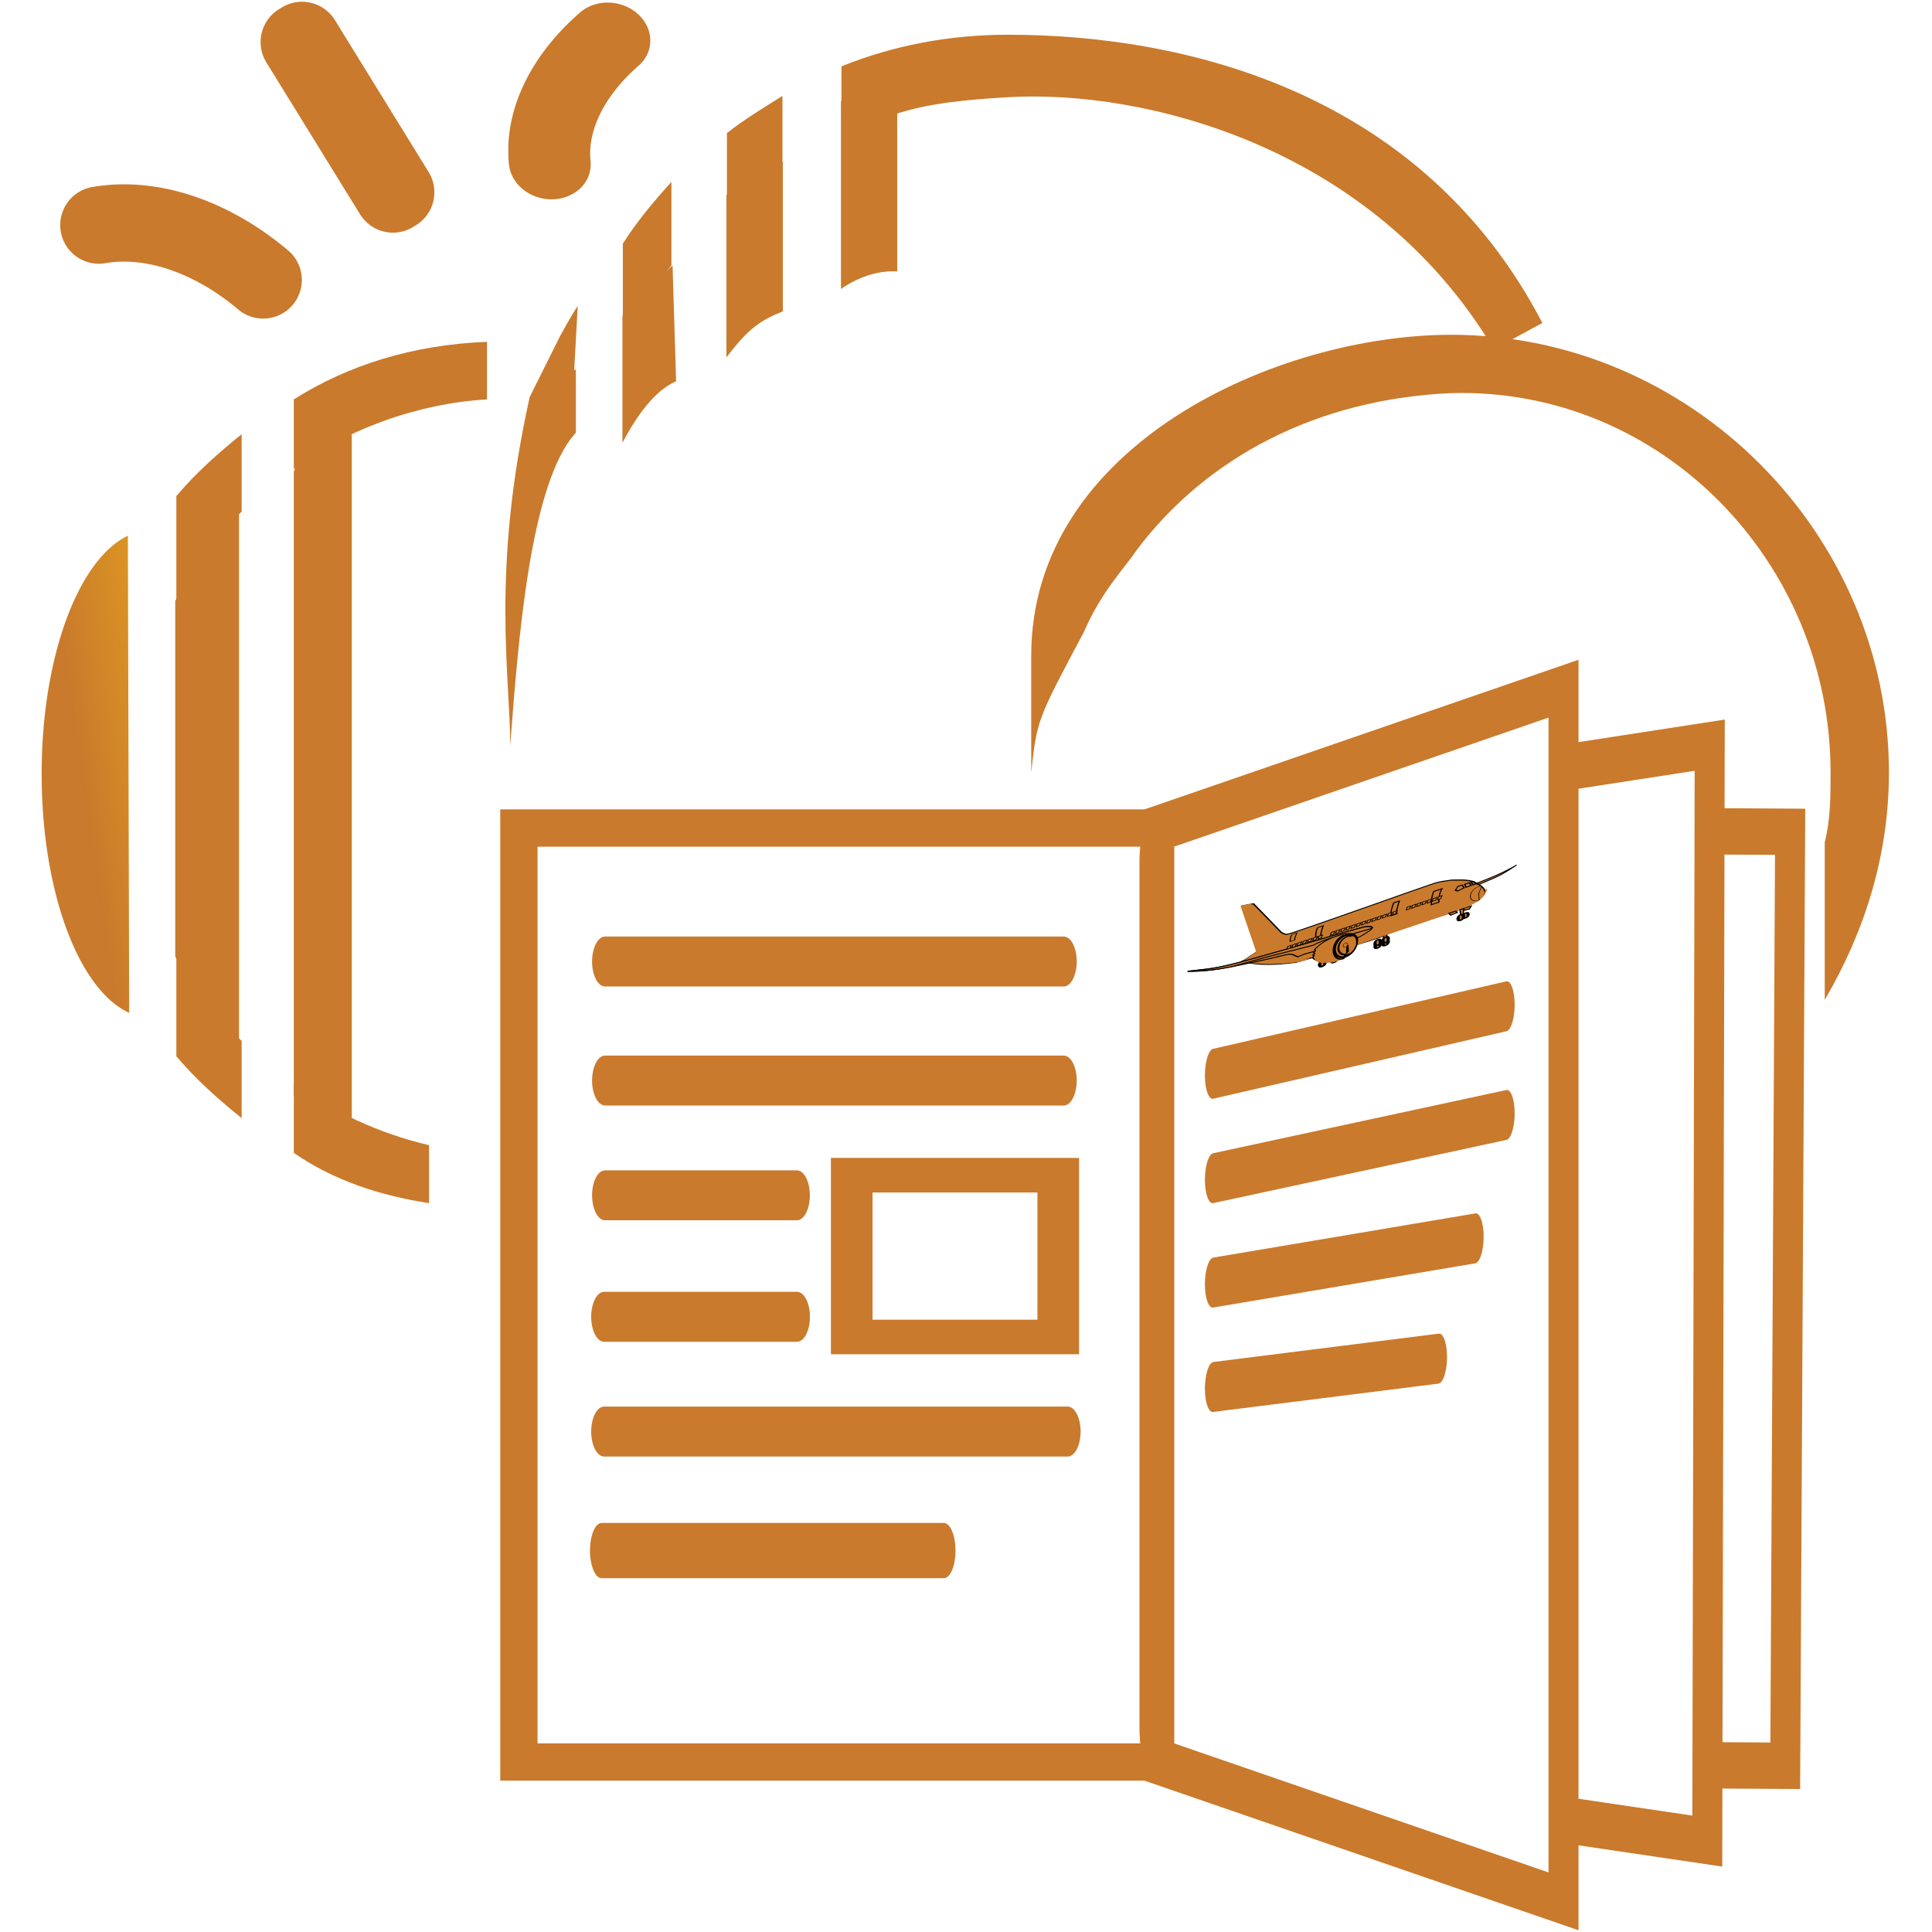 <?xml version="1.0" encoding="UTF-8"?>
<svg width="500" height="500" version="1.1" viewBox="0 0 500 500" xmlns="http://www.w3.org/2000/svg" xmlns:cc="http://creativecommons.org/ns#" xmlns:dc="http://purl.org/dc/elements/1.1/" xmlns:osb="http://www.openswatchbook.org/uri/2009/osb" xmlns:rdf="http://www.w3.org/1999/02/22-rdf-syntax-ns#" xmlns:xlink="http://www.w3.org/1999/xlink">
 <defs>
  <filter id="filter8219-28" x="-.007" y="-.04" width="1.01" height="1.08" color-interpolation-filters="sRGB">
   <feGaussianBlur stdDeviation="3.26"/>
  </filter>
  <linearGradient id="linearGradient1560" x1="479" x2="630" y1="211" y2="163" gradientUnits="userSpaceOnUse">
   <stop stop-color="#ca7a2c" offset="0"/>
   <stop stop-color="#f7c114" offset="1"/>
  </linearGradient>
 </defs>
 <g transform="matrix(1.04 0 0 .85 -17.8 -57.2)" fill="#51a8dd" stroke="#000" stroke-width="7.547"></g>
 <g transform="translate(-10.8,780)">
  <g transform="matrix(-1,0,0,1,-299,-41.6)">
   <g transform="translate(-537)">
    <g transform="translate(.16 -773)">
     <g transform="translate(537,-7.03)">
      <g>
       <path transform="matrix(-.926 0 0 1 -309 46.2)" d="m189 64.1-14 13.1v32.8c4-7 9-13.5 15-15.9z" fill="#ca7a2c" opacity=".997" style="paint-order:fill markers stroke"/>
       <path transform="translate(-602,41.6)" d="m143 95.6v16.4c12 13 15 55 17 81 0-18 5-45-5-90z" fill="#ca7a2c" style="paint-order:fill markers stroke"/>
       <path transform="matrix(-.338 0 0 .735 -170 90.6)" d="m513 290a83.7 85.5 0 0 1-67-83 83.7 85.5 0 0 1 66-85" fill="url(#linearGradient1560)" style="paint-order:fill markers stroke"/>
      </g>
      <g fill="#ca7a2c" stroke="#ca7a2c" stroke-linecap="round" stroke-linejoin="round">
       <path transform="matrix(-.84 -.543 -.543 .84 -686 37.7)" d="m-328-138a44.7 61.8 0 0 1 28 35" stroke-width="20" style="paint-order:fill markers stroke"/>
       <rect transform="matrix(-.851 -.525 -.525 .851 -496 -13.3)" x="-127" y="-1" width=".849" height="46.2" stroke-width="20" style="paint-order:fill markers stroke"/>
       <path transform="matrix(.423 -.71 -.779 -.347 -421 -197)" d="m-328-138a44.7 61.8 0 0 1 28 35" stroke-width="23.907" style="paint-order:fill markers stroke"/>
      </g>
      <g transform="matrix(-.965 0 0 .965 -323 93.3)">
       <g transform="translate(36.1,-35.9)">
        <g transform="translate(6.08 -.64)">
         <g transform="matrix(1.01,0,0,1.01,1060,-609)" stroke-width="5.952">
          <g transform="translate(-1050,600)" fill="#fff" stroke="#ca7a2c" stroke-linecap="round">
           <rect transform="translate(5.94)" x="77.2" y="206" width="170" height="248" rx="0" ry="0" stroke-width="9.901" style="paint-order:normal"/>
           <g stroke-width="12.309">
            <path transform="matrix(.647 0 0 1 202 0)" d="m84.7 206 253.3 1-2 248-251.3-1c-4.1 0-7.5-4-7.5-8v-232c0-4 3.4-8 7.5-8z" style="paint-order:normal"/>
            <path transform="matrix(.647 0 0 1 202 0)" d="m84.7 206 220.3-22-1 291-219.3-21c-4.1 0-7.5-4-7.5-8v-232c0-4 3.4-8 7.5-8z" style="paint-order:normal"/>
            <path transform="matrix(.647 0 0 1 202 0)" d="m245 169v322l-165.9-37v-248z" style="paint-order:normal"/>
           </g>
          </g>
         </g>
        </g>
        <g transform="translate(6)">
         <g transform="matrix(1.06,0,0,1.14,972,214)">
          <g transform="translate(-416,-243)" fill="#ca7a2c" stroke="#ca7a2c" stroke-linecap="round">
           <g stroke-width="11.743">
            <path transform="matrix(.558 0 0 1 -214 -505)" d="m-334 771h208"/>
            <path transform="matrix(.558 0 0 1 -214 -477)" d="m-334 771h208"/>
            <path transform="matrix(.558 0 0 1 -214 -450)" d="m-334 771h87"/>
           </g>
           <path transform="matrix(.4 0 0 .718 -267 -204)" d="m-334 771h122" stroke-width="16.368"/>
           <path transform="matrix(.4 0 0 .718 -267 -177)" d="m-334 771h293.2" stroke-width="16.368"/>
           <path transform="matrix(.327 0 0 .718 -292 -149)" d="m-334 771h264.7" stroke-width="18.103"/>
          </g>
         </g>
         <rect transform="matrix(.612 0 0 .508 611 137)" x="-716" y="316" width="90.5" height="85.4" ry="0" fill="none" stroke="#ca7a2c" stroke-linecap="round" stroke-width="18.242" style="paint-order:fill markers stroke"/>
        </g>
        <g fill="#ca7a2c">
         <g transform="matrix(1.09 -.217 0 1.09 -428 -560)">
          <g transform="matrix(.973 -.128 0 .766 647 808)" fill="#ca7a2c">
           <g stroke="#000">
            <path transform="matrix(-.016 0 0 .016 173 -3.61)" d="m6930 5270 20 40-100 10-30-50h110" stroke-width="20.026"/>
            <ellipse transform="matrix(.04 0 0 .02 -181 -24.8)" cx="5580" cy="5410" rx="17" ry="46.1" stroke-linecap="square" stroke-width="20" style="paint-order:stroke fill markers"/>
            <ellipse transform="matrix(.04 0 0 .02 -183 -24.8)" cx="5580" cy="5410" rx="17" ry="46.1" stroke-linecap="square" stroke-width="20" style="paint-order:stroke fill markers"/>
            <path transform="matrix(.094 0 0 .094 34.8 20.2)" d="m72.7 644 1.1 16-1.5 6 0.8 7h8.2l1.5-7-1.3-6 1-16z" stroke-width="3.49"/>
            <ellipse transform="matrix(.04 0 0 .02 -194 -24.8)" cx="5580" cy="5410" rx="17" ry="46.1" stroke-linecap="square" stroke-width="20" style="paint-order:stroke fill markers"/>
            <ellipse transform="matrix(.04 0 0 .02 -197 -24.8)" cx="5580" cy="5410" rx="17" ry="46.1" stroke-linecap="square" stroke-width="20" style="paint-order:stroke fill markers"/>
            <path transform="matrix(.016 0 0 .016 -50.9 -3.61)" d="m3560 3750 170 30 440 760c30 30 60 80 120 80 50 10 1230-20 1830-40l470-10c80 0 180 30 270 50 120 50 320 110 420 260 50 50 80 100 100 150 10 30 20 80-20 110-40 40-80 60-110 70-80 30-210 60-410 60l-960-10c-30 40-220 40-440 30l-290-10-740-40c-350-90-550-180-710-280l-160-70v-30l50-10 210-90z" stroke-width="20.026"/>
           </g>
           <path transform="matrix(.016 .006 0 -.034 -12.5 96.6)" d="m2230 870c-60-15-120-31-200-34-270-12-540-16-810 15l-40 21c260-29 760-21 880-14 90 7 70 1 170 12z"/>
           <path transform="matrix(.034 0 0 .034 -9.44 51.3)" d="m2170 780-500-97-230 2-290 31 60 162c300-5 810-4 890-13 80-15 160-19 160-101 0 4 0 14-10 17-20 7-50 4-80-1z" filter="url(#filter8219-28)"/>
           <path transform="matrix(.034 0 0 .034 -8.92 51.3)" d="m2160 774-450-93c-100-2-210-6-300-3l-340 41-174 131c-22-3-53-9-72-14-136-38-267-88-388-160l105-49-117-485 78 14 235 406c11 19-34 32 62 81 76 39 371-80 571-18 160 50 370 54 440 35 70-13 340 130 430 116 10-2 10-22 10-34 0 4 20 29 0 35-20 7-60 2-90-3z"/>
           <g stroke="#000">
            <g stroke-width="20.026">
             <path transform="matrix(.016 0 0 .016 -50.9 -3.61)" d="m5470 4980c-370-30-700-40-1060-60-350-20-950-50-1120-80-230-30-310-60-600-140 270 110 460 160 700 200s500 80 850 120c70 10 90 20 130 60l60 60 110-10 660 40c110 10 220-20 300-50s100-40 110-70c-10-30-70-60-140-70z"/>
             <path transform="matrix(.016 0 0 .016 -50.9 -3.61)" d="m5470 4980c-370-30-700-40-1060-60-350-20-950-50-1120-80-230-30-310-60-600-140 270 110 460 160 700 200l580 40 700 70c190-50 440-30 460 40 80-30 470 30 480 0-10-30-70-60-140-70z"/>
             <path transform="matrix(.016 0 0 .013 -69.4 9.59)" d="m5900 4750h90c-20 80-40 150-40 230h-80c0-80 0-140 30-230z"/>
            </g>
            <ellipse transform="matrix(.04 0 0 .02 -197 -24.8)" cx="5580" cy="5410" rx="17" ry="46.1" stroke-linecap="square" stroke-width="20" style="paint-order:stroke fill markers"/>
            <path transform="matrix(.016 0 0 .016 -48.2 -3.61)" d="m4530 5100c60-40 80-60 150-90 140-40 240-30 320-20 40 10 60 20 90 30 170 80 150 330-40 400l-80 20c-50 10-100 0-160 0-80-10-260-70-310-180 0-10 0-20 20-30l-20-30 30-10-20-40 30-10z" stroke-width="20.026"/>
           </g>
           <path transform="matrix(.034 0 0 .034 -5.74 51.8)" d="m889 835 141 14c10 48 20 89 90 97-30 9-50 8-100 5-51-13-74-25-99-38-15-13-29-26-40-40 8-2-5-7 3-13l10-5-9-14c11-3 8-4 4-6z"/>
           <g stroke="#000">
            <g stroke-width="20.026">
             <path transform="matrix(.016 0 0 .016 -50.9 -3.61)" d="m6960 4790h70l30 70-100 20-40-30z"/>
             <path transform="matrix(.016 0 0 .016 -50.9 -3.61)" d="m7070 4790h70l30 70h-80z"/>
             <path transform="matrix(.016 0 0 .016 -50.9 -3.61)" d="m7200 4860-30-70 40 10 40 60z"/>
             <path transform="matrix(.016 0 0 .016 -50.9 -3.61)" d="m6580 4730h130c-50 90-50 180-50 250h-120c0-90 10-180 40-250z"/>
             <path transform="matrix(.016 0 0 .016 -50 -4.35)" d="m5890 4740h90c-20 80-50 150-40 240h-90c-10-80 10-150 40-240z"/>
             <path transform="matrix(.014 0 0 .009 -64.1 28.1)" d="m5900 4750h90c-20 80-40 150-40 230h-80c0-80 0-140 30-230z"/>
            </g>
            <path transform="matrix(.02 0 0 .017 -66.8 -8.91)" d="m4920 5470a128 220 0 0 1-130-210 128 220 0 0 1 120-230l10 220z" stroke-linecap="square" stroke-width="19.735" style="paint-order:stroke fill markers"/>
            <path transform="matrix(.016 0 0 .016 -50.9 -3.61)" d="m7260 4850c200-10 410-30 630-100-80 30-170 70-250 90-130 30-130 20-340 50l-50-40" stroke-width="20.026"/>
            <ellipse transform="matrix(.037 0 0 .018 -144 -14.2)" cx="5580" cy="5410" rx="17" ry="46.1" stroke-linecap="square" stroke-width="20" style="paint-order:stroke fill markers"/>
            <path transform="matrix(.094 0 0 .094 54.2 20.2)" d="m72.7 644 1.1 16-1.5 6 0.8 7h8.2l1.5-7-1.3-6 1-16z" stroke-width="3.49"/>
            <path transform="matrix(.016 0 0 .016 -50.9 -3.61)" d="m6930 5270 20 40-100 10-30-50h110" stroke-width="20.026"/>
           </g>
           <g stroke="#000" stroke-linecap="square" stroke-width="20">
            <ellipse transform="matrix(.04 0 0 .02 -162 -24.9)" cx="5580" cy="5410" rx="17" ry="46.1" style="paint-order:stroke fill markers"/>
            <ellipse transform="matrix(.04 0 0 .02 -183 -25.7)" cx="5580" cy="5410" rx="17" ry="46.1" style="paint-order:stroke fill markers"/>
            <ellipse transform="matrix(.04 0 0 .02 -181 -25.7)" cx="5580" cy="5410" rx="17" ry="46.1" style="paint-order:stroke fill markers"/>
           </g>
           <g transform="matrix(.069 0 0 .069 -20.7 .95)">
            <g fill="#ca7a2c">
             <g fill="#ca7a2c" stroke="#000" stroke-width="20.026">
              <path transform="matrix(.17 0 0 -.17 -493 1890)" d="m7070 4790h70l30 70h-80z"/>
              <path transform="matrix(.17 0 0 -.17 -455 1890)" d="m7070 4790h70l30 70h-80z"/>
              <path transform="matrix(.17 0 0 -.17 -474 1890)" d="m7070 4790h70l30 70h-80z"/>
              <path transform="matrix(.17 0 0 -.17 -436 1890)" d="m7070 4790h70l30 70h-80z"/>
              <path transform="matrix(.17 0 0 -.17 -417 1890)" d="m7070 4790h70l30 70h-80z"/>
              <path transform="matrix(.17 0 0 -.17 -398 1890)" d="m7070 4790h70l30 70h-80z"/>
              <path transform="matrix(.17 0 0 -.17 -379 1890)" d="m7070 4790h70l30 70h-80z"/>
              <path transform="matrix(.17 0 0 -.17 -360 1890)" d="m7070 4790h70l30 70h-80z"/>
              <path transform="matrix(.17 0 0 -.17 -322 1890)" d="m7070 4790h70l30 70h-80z"/>
              <path transform="matrix(.17 0 0 -.17 -341 1890)" d="m7070 4790h70l30 70h-80z"/>
              <path transform="matrix(.17 0 0 -.17 -303 1890)" d="m7070 4790h70l30 70h-80z"/>
              <path transform="matrix(.17 0 0 -.17 -284 1890)" d="m7070 4790h70l30 70h-80z"/>
              <path transform="matrix(.17 0 0 -.17 -265 1890)" d="m7070 4790h70l30 70h-80z"/>
             </g>
            </g>
           </g>
           <g transform="matrix(.069 0 0 .069 -11 14.9)">
            <g fill="#ca7a2c" stroke="#000" stroke-width="20.026">
             <g transform="translate(-300,-204)">
              <path transform="matrix(.17 0 0 -.17 -493 1890)" d="m7070 4790h70l30 70h-80z"/>
              <path transform="matrix(.17 0 0 -.17 -455 1890)" d="m7070 4790h70l30 70h-80z"/>
              <path transform="matrix(.17 0 0 -.17 -474 1890)" d="m7070 4790h70l30 70h-80z"/>
              <path transform="matrix(.17 0 0 -.17 -436 1890)" d="m7070 4790h70l30 70h-80z"/>
              <path transform="matrix(.17 0 0 -.17 -417 1890)" d="m7070 4790h70l30 70h-80z"/>
              <path transform="matrix(.17 0 0 -.17 -398 1890)" d="m7070 4790h70l30 70h-80z"/>
              <path transform="matrix(.17 0 0 -.17 -379 1890)" d="m7070 4790h70l30 70h-80z"/>
             </g>
             <g transform="translate(138,-203)">
              <path transform="matrix(.17 0 0 -.17 -493 1890)" d="m7070 4790h70l30 70h-80z"/>
              <path transform="matrix(.17 0 0 -.17 -455 1890)" d="m7070 4790h70l30 70h-80z"/>
              <path transform="matrix(.17 0 0 -.17 -474 1890)" d="m7070 4790h70l30 70h-80z"/>
              <path transform="matrix(.17 0 0 -.17 -436 1890)" d="m7070 4790h70l30 70h-80z"/>
              <path transform="matrix(.17 0 0 -.17 -417 1890)" d="m7070 4790h70l30 70h-80z"/>
              <path transform="matrix(.17 0 0 -.17 -398 1890)" d="m7070 4790h70l30 70h-80z"/>
              <path transform="matrix(.17 0 0 -.17 -379 1890)" d="m7070 4790h70l30 70h-80z"/>
             </g>
            </g>
           </g>
           <g transform="matrix(.143 0 0 .143 12.7 -62.3)">
            <g stroke="#000" stroke-linecap="square" stroke-width="30.001">
             <path transform="matrix(.138 -.002 0 .126 -553 369)" d="m4980 5250a142 189 0 0 1-130-200 142 189 0 0 1 140-180 142 189 0 0 1 140 180 142 189 0 0 1-130 200l-10-190z" style="paint-order:stroke fill markers"/>
             <path transform="matrix(.114 -.002 0 .104 -430 480)" d="m4980 5250a142 189 0 0 1-130-200 142 189 0 0 1 140-180 142 189 0 0 1 140 180 142 189 0 0 1-130 200l-10-190z" style="paint-order:stroke fill markers"/>
             <ellipse transform="matrix(-.027 -.001 0 .025 270 873)" cx="4990" cy="5060" rx="142" ry="189" style="paint-order:stroke fill markers"/>
            </g>
            <path transform="matrix(.166 0 0 .221 -31.7 534)" d="m1060 2010c10 0 30 30 30 70 10 40-50 90-80 100h50c10-10 20-10 30-20 30-40 30-40 30-70 0-50-20-70-60-80z" style="paint-order:stroke fill markers"/>
           </g>
           <path transform="matrix(.016 0 0 .01 -13 25)" d="m4930 5470a128 220 0 0 1-130-130 128 220 0 0 1 30-250 128 220 0 0 1 140-40l-50 200z" stroke="#000" stroke-linecap="square" stroke-width="10.908" style="paint-order:stroke fill markers"/>
          </g>
         </g>
         <g stroke="#ca7a2c" stroke-linecap="round" stroke-width="11.743">
          <path transform="matrix(.378 -.076 0 1.14 402 -634)" d="m-334 771 208-2"/>
          <path transform="matrix(.378 -.076 0 1.14 402 -606)" d="m-334 771 208-1"/>
          <path transform="matrix(.378 -.076 0 1.14 402 -578)" d="m-334 771 186 2"/>
          <path transform="matrix(.378 -.076 0 1.14 402 -550)" d="m-334 771 160 4"/>
         </g>
        </g>
       </g>
      </g>
      <g fill="#ca7a2c">
       <path transform="matrix(-1.04,0,0,3.24,-278,-193)" d="m240 80.5c2-0.4 11-0.5 14-0.3v13.9c-5-0.1-10 0.5-14 1.4z" style="paint-order:fill markers stroke"/>
       <path transform="matrix(1,0,0,1.39,-189,-623)" d="m-212 559c8 1 14 4 15 7v116c-4 4-9 5-15 5z" opacity=".997" style="paint-order:fill markers stroke"/>
       <path transform="matrix(.971 0 0 -1.07 -165 913)" d="m-196 583v86c-4 8-9 16-17 21v-128c7 4 11 10 17 21z" opacity=".997" style="paint-order:fill markers stroke"/>
       <path transform="matrix(-1,0,0,1,-299,41)" d="m137 89.1c-19 0.7-36 6-50 14.9v18c13-10 32-17 50-18zm-63.5 23.9c-6.2 5-11.8 10-16.9 16v27c4.5-8 10.2-16 16.9-23zm48.5 184c-13-3-25.6-9-35-16v18c10.1 7 22 11 35 13zm-65.4-49v26c5.1 6 10.7 11 16.9 16v-20c-6.7-6-12.4-14-16.9-22z" stroke-width="161.96"/>
       <path transform="matrix(-15.1,0,0,15.1,-299,-48.4)" d="m32 20.4c0.1-0.4 0.1-0.8 0.1-1.2 0-3.6-2.9-6.6-6.5-6.5-2.3 0.1-4.2 1.1-5.4 2.7-0.2 0.3-0.6 0.7-0.9 1.4-0.8 1.5-0.8 1.5-0.9 2.4v-2c0-3.6 4.2-5.5 7.2-5.5 4.1 0 7.5 3.4 7.5 7.5 0 1.4-0.4 2.7-1.1 3.9z" stroke-width="14.693"/>
       <path transform="matrix(-.898 0 0 1.08 -314 40)" d="m286 9.83c-17 0-33 2.57-48 7.57v12.1l15-0.5c10-2.8 21-3.6 33-4.2 39-1.9 105 11.6 140 60.4l14-6.3c-35-55.9-104-69.07-154-69.07zm-65 14.67c-5 2.6-11 5.6-16 8.9v18.1c5-3.7 11-7 16-10zm-32 20.6c-5 4.6-10 9.5-14 14.8v22.9c4-6.3 9-12.3 14-17.7zm-27 29.7c-2 2.6-3 4.1-5 7.1l-9 15c6-1.4 13-4.4 13-6.9z"/>
       <path transform="matrix(-.912 0 0 1 -311 37)" d="m221 46.4-16 8.7v42c6-7.1 9-9.3 16-11.9z" opacity=".997" style="paint-order:fill markers stroke"/>
      </g>
     </g>
    </g>
   </g>
  </g>
 </g>
</svg>

